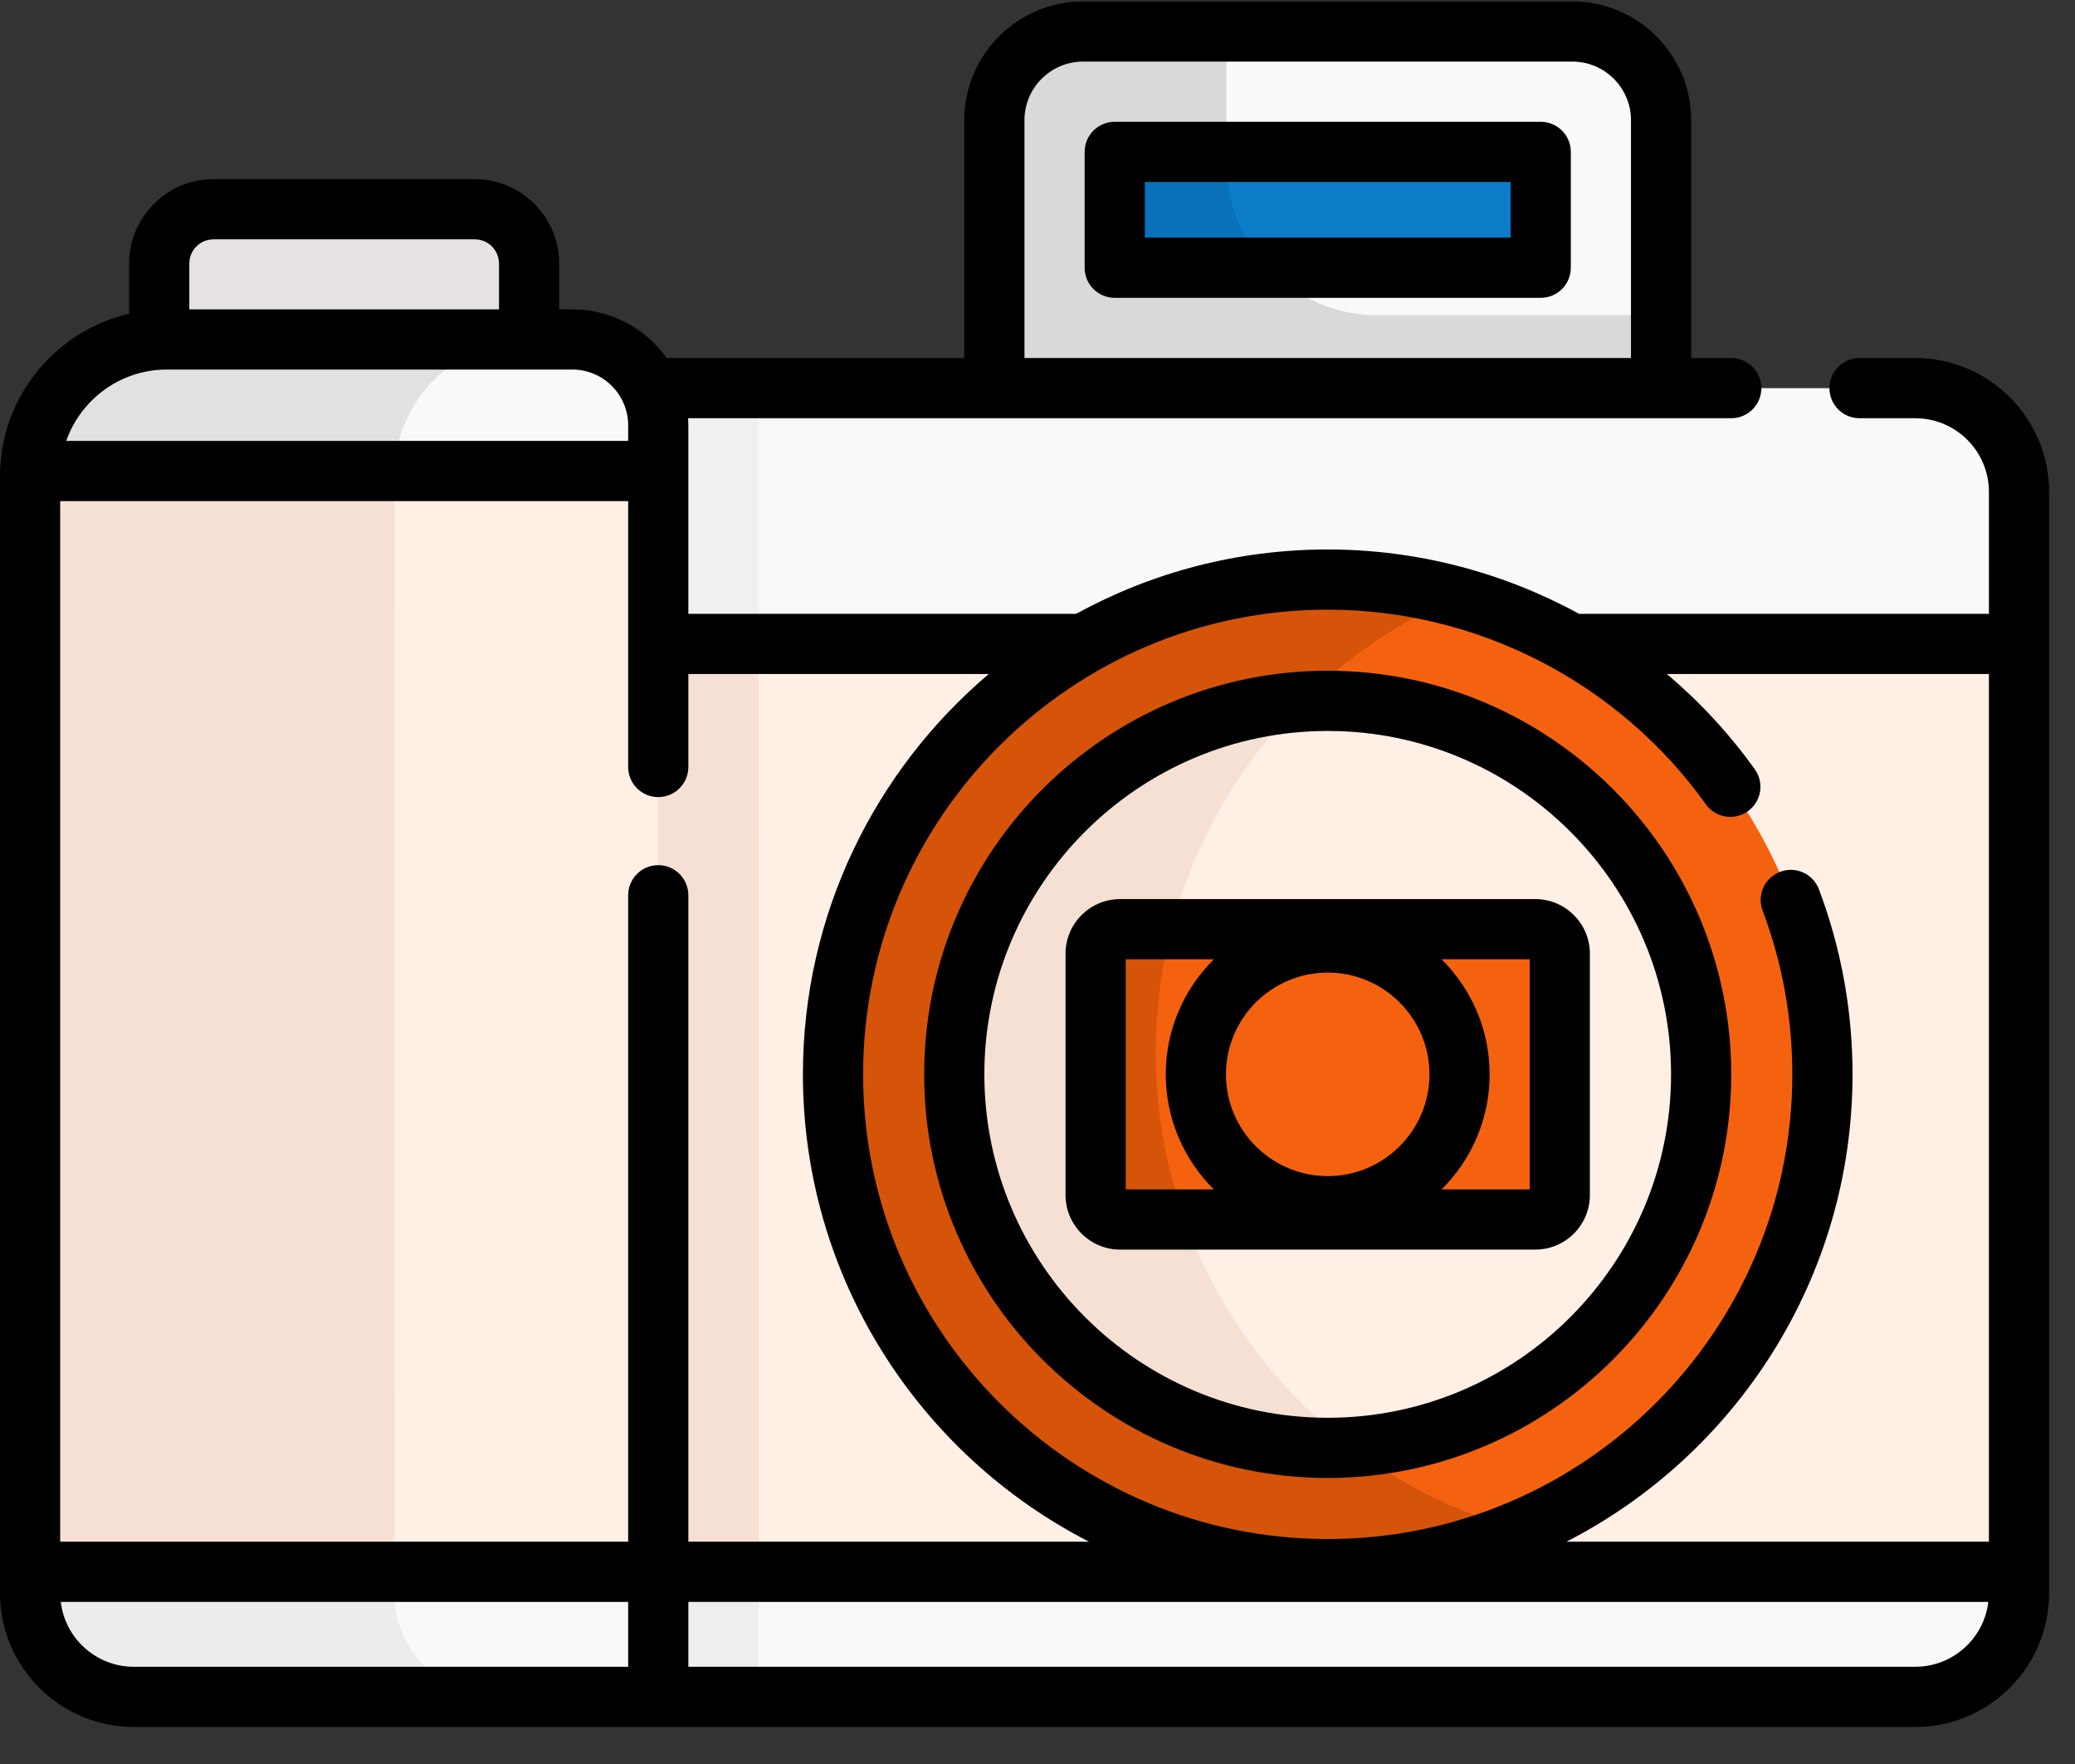 <?xml version="1.0" encoding="UTF-8"?>
<svg width="60px" height="51px" viewBox="0 0 60 51" version="1.1" xmlns="http://www.w3.org/2000/svg" xmlns:xlink="http://www.w3.org/1999/xlink">
    <rect x="0" y="0" width="60" height="51" fill="#333333" stroke="none"/>
    <title>camera</title>
    <g id="Page-1" stroke="none" stroke-width="1" fill="none" fill-rule="evenodd">
        <g id="approved-copy" transform="translate(-1079, -1308)" fill-rule="nonzero">
            <g id="camera" transform="translate(1079, 1308)">
                <g id="Group" transform="translate(0.812, 0.812)">
                    <g id="XMLID_172_" transform="translate(27.842, 0)" fill="#F9F9F9">
                        <path d="M19.377,13.194 L0.098,13.194 L0.098,2.663 C0.098,1.246 1.246,0.099 2.662,0.099 L16.812,0.099 C18.228,0.099 19.377,1.246 19.377,2.663 L19.377,13.194 Z" id="Path"></path>
                    </g>
                    <path d="M34.651,3.919 L34.651,0.099 L30.505,0.099 C29.089,0.099 27.941,1.247 27.941,2.663 L27.941,13.194 L47.219,13.194 L47.219,8.304 L39.035,8.304 C36.614,8.303 34.651,6.341 34.651,3.919 Z" id="Path" fill="#D9D9D9"></path>
                    <path d="M55.08,39.476 L16.557,39.476 L14.045,44.631 L14.045,48.247 L54.569,48.247 C56.226,48.247 57.568,46.905 57.568,45.248 L57.568,44.631 L55.08,39.476 Z" id="Path" fill="#F9F9F9"></path>
                    <path d="M54.569,10.41 L18.221,10.41 L17.981,10.419 L15.242,11.862 L15.242,22.877 L54.149,22.877 L57.568,17.805 L57.568,13.409 C57.568,11.752 56.226,10.41 54.569,10.41 Z" id="Path" fill="#F9F9F9"></path>
                    <polygon id="Path" fill="#EFEDEF" points="21.122 39.476 16.557 39.476 14.045 44.631 14.045 48.247 21.122 48.247"></polygon>
                    <polygon id="Path" fill="#FFEFE5" points="18.221 17.805 57.568 17.805 57.568 44.631 18.221 44.631"></polygon>
                    <g id="XMLID_158_" transform="translate(0, 3.48)">
                        <g id="Group" transform="translate(0, 1.74)">
                            <path d="M14.487,1.587 L14.487,5.522 L3.792,5.522 L3.792,1.587 C3.792,0.719 4.495,0.016 5.363,0.016 L12.916,0.016 C13.784,0.016 14.487,0.719 14.487,1.587 L14.487,1.587 Z" id="Path" fill="#E5E1E5"></path>
                            <path d="M16.492,34.389 L2.801,34.389 L0.058,39.411 L0.058,40.028 C0.058,41.685 1.4,43.027 3.057,43.027 L18.221,43.027 L18.221,39.411 L16.492,34.389 Z" id="Path" fill="#F9F9F9"></path>
                            <polygon id="Path" fill="#F1F0F0" points="21.122 5.189 18.221 5.189 17.981 5.198 15.242 6.642 15.242 17.656 21.122 17.656"></polygon>
                            <path d="M18.018,5.281 C17.638,4.399 16.761,3.782 15.739,3.782 L4.013,3.782 C1.879,3.782 0.14,5.471 0.06,7.585 L3.078,11.423 L16.338,11.423 L18.221,7.585 L18.221,6.265 C18.221,5.915 18.15,5.582 18.018,5.281 L18.018,5.281 Z" id="Path" fill="#F9F9F9"></path>
                            <polygon id="Path" fill="#F5E0D3" points="18.221 12.585 21.122 12.585 21.122 39.411 18.221 39.411"></polygon>
                            <path d="M18.221,12.585 L18.221,39.411 L0.058,39.411 L0.058,7.737 C0.058,7.686 0.059,7.635 0.06,7.585 L18.221,7.585 L18.221,12.585 Z" id="Path" fill="#FFEFE5"></path>
                            <path d="M10.59,7.737 C10.59,7.686 10.591,7.635 10.592,7.585 C10.672,5.471 12.411,3.782 14.545,3.782 L4.013,3.782 C1.879,3.782 0.14,5.471 0.06,7.585 L3.078,11.423 L10.59,11.423 L10.59,7.737 Z" id="Path" fill="#E2E0E0"></path>
                            <path d="M10.59,40.028 L10.59,39.411 L10.59,34.389 L2.801,34.389 L0.058,39.411 L0.058,40.028 C0.058,41.685 1.4,43.027 3.057,43.027 L13.589,43.027 C11.932,43.027 10.59,41.684 10.59,40.028 Z" id="Path" fill="#EDECEC"></path>
                            <path d="M10.59,7.737 C10.59,7.686 10.591,7.635 10.592,7.585 L0.06,7.585 C0.059,7.635 0.058,7.686 0.058,7.737 L0.058,39.411 L10.59,39.411 L10.59,7.737 Z" id="Path" fill="#F5E0D3"></path>
                        </g>
                        <g id="Group" transform="translate(23.202, 0)">
                            <path d="M21.438,14.325 C25.764,16.784 28.683,21.436 28.683,26.769 C28.683,34.669 22.278,41.073 14.378,41.073 C6.478,41.073 0.073,34.669 0.073,26.769 C0.073,21.436 2.992,16.784 7.318,14.325 C9.401,13.14 11.811,12.464 14.378,12.464 C16.945,12.464 19.355,13.14 21.438,14.325 Z" id="Path" fill="#F5620F"></path>
                            <path d="M9.407,26.144 C9.407,20.811 12.326,16.159 16.652,13.7 C17.132,13.427 17.63,13.182 18.143,12.965 C16.943,12.639 15.681,12.464 14.378,12.464 C11.811,12.464 9.401,13.14 7.318,14.325 C2.992,16.784 0.073,21.436 0.073,26.769 C0.073,34.669 6.478,41.073 14.378,41.073 C16.355,41.073 18.238,40.672 19.95,39.947 C13.875,38.296 9.407,32.742 9.407,26.144 L9.407,26.144 Z" id="Path" fill="#D55409"></path>
                            <path d="M25.176,26.769 C25.176,32.732 20.342,37.567 14.378,37.567 C8.414,37.567 3.579,32.732 3.579,26.769 C3.579,20.805 8.414,15.97 14.378,15.97 C20.342,15.97 25.176,20.805 25.176,26.769 Z" id="Path" fill="#FFEFE5"></path>
                            <path d="M3.579,26.769 C3.579,32.732 8.414,37.567 14.378,37.567 C14.613,37.567 14.845,37.559 15.076,37.544 C11.633,34.932 9.407,30.8 9.407,26.144 C9.407,22.177 11.023,18.587 13.631,15.996 C8.016,16.38 3.579,21.056 3.579,26.769 L3.579,26.769 Z" id="Path" fill="#F5E0D3"></path>
                            <path d="M20.38,30.965 L8.376,30.965 C7.985,30.965 7.668,30.649 7.668,30.258 L7.668,23.28 C7.668,22.889 7.985,22.572 8.376,22.572 L20.38,22.572 C20.771,22.572 21.088,22.889 21.088,23.28 L21.088,30.258 C21.088,30.649 20.771,30.965 20.38,30.965 Z" id="Path" fill="#F5620F"></path>
                            <path d="M9.857,22.572 L8.376,22.572 C7.985,22.572 7.668,22.889 7.668,23.28 L7.668,30.258 C7.668,30.648 7.985,30.965 8.376,30.965 L10.242,30.965 C9.702,29.459 9.407,27.836 9.407,26.144 C9.407,24.911 9.563,23.714 9.857,22.572 Z" id="Path" fill="#D55409"></path>
                            <path d="M18.19,26.769 C18.19,28.875 16.484,30.581 14.378,30.581 C12.273,30.581 10.565,28.875 10.565,26.769 C10.565,24.664 12.273,22.956 14.378,22.956 C16.484,22.956 18.19,24.664 18.19,26.769 Z" id="Path" fill="#F5620F"></path>
                            <path d="M8.219,3.238 L8.219,0.31 C8.219,0.193 8.314,0.099 8.43,0.099 L20.326,0.099 C20.443,0.099 20.537,0.193 20.537,0.31 L20.537,3.238 C20.537,3.355 20.443,3.449 20.326,3.449 L8.43,3.449 C8.314,3.449 8.219,3.355 8.219,3.238 Z" id="Path" fill="#0D7CC9"></path>
                            <path d="M8.43,3.449 L12.647,3.449 C11.905,2.664 11.449,1.605 11.449,0.439 L11.449,0.099 L8.43,0.099 C8.314,0.099 8.219,0.193 8.219,0.31 L8.219,3.238 C8.219,3.355 8.314,3.449 8.43,3.449 L8.43,3.449 Z" id="Path" fill="#0971B9"></path>
                        </g>
                    </g>
                </g>
                <g id="Group" fill="#000000">
                    <path d="M55.382,10.351 L53.769,10.351 C53.289,10.351 52.899,10.741 52.899,11.221 C52.899,11.702 53.289,12.092 53.769,12.092 L55.382,12.092 C56.556,12.092 57.511,13.046 57.511,14.22 L57.511,17.747 L45.66,17.747 C43.457,16.544 40.962,15.886 38.392,15.886 C35.758,15.886 33.279,16.561 31.117,17.747 L19.904,17.747 L19.904,12.297 C19.904,12.228 19.901,12.16 19.897,12.091 L50.061,12.091 C50.542,12.091 50.931,11.702 50.931,11.221 C50.931,10.741 50.542,10.351 50.061,10.351 L48.901,10.351 L48.901,3.475 C48.901,1.581 47.36,0.041 45.467,0.041 L31.317,0.041 C29.423,0.041 27.882,1.581 27.882,3.475 L27.882,10.351 L19.279,10.351 C18.67,9.501 17.674,8.944 16.551,8.944 L16.169,8.944 L16.169,7.62 C16.169,6.274 15.074,5.179 13.729,5.179 L6.175,5.179 C4.829,5.179 3.734,6.274 3.734,7.62 L3.734,9.07 C1.598,9.566 3.29718207e-15,11.483 3.29718207e-15,13.769 L3.29718207e-15,46.061 C3.29718207e-15,48.194 1.736,49.929 3.869,49.929 L55.382,49.929 C57.515,49.929 59.251,48.194 59.251,46.061 L59.251,14.22 C59.251,12.087 57.515,10.351 55.382,10.351 Z M29.623,3.475 C29.623,2.541 30.383,1.781 31.317,1.781 L45.467,1.781 C46.401,1.781 47.161,2.541 47.161,3.475 L47.161,10.351 L29.623,10.351 L29.623,3.475 Z M49.326,23.254 C49.605,23.645 50.149,23.735 50.54,23.455 C50.931,23.175 51.021,22.632 50.741,22.241 C50.004,21.211 49.147,20.289 48.199,19.487 L57.511,19.487 L57.511,44.573 L45.295,44.573 C50.201,42.056 53.567,36.944 53.567,31.061 C53.567,29.222 53.24,27.422 52.596,25.712 C52.426,25.262 51.925,25.035 51.475,25.205 C51.025,25.374 50.798,25.876 50.967,26.326 C51.537,27.839 51.826,29.432 51.826,31.061 C51.826,38.469 45.8,44.496 38.392,44.496 C30.984,44.496 24.957,38.469 24.957,31.061 C24.957,23.653 30.984,17.626 38.392,17.626 C42.718,17.626 46.805,19.73 49.326,23.254 Z M28.59,19.487 C25.305,22.273 23.217,26.427 23.217,31.061 C23.217,36.944 26.582,42.056 31.489,44.573 L19.904,44.573 L19.904,25.883 C19.904,25.402 19.514,25.013 19.034,25.013 C18.553,25.013 18.164,25.402 18.164,25.883 L18.164,44.573 L1.74,44.573 L1.74,14.488 L18.164,14.488 L18.164,22.175 C18.164,22.655 18.553,23.045 19.034,23.045 C19.514,23.045 19.904,22.655 19.904,22.175 L19.904,19.487 L28.59,19.487 Z M5.474,7.62 C5.474,7.233 5.789,6.919 6.175,6.919 L13.729,6.919 C14.115,6.919 14.429,7.233 14.429,7.62 L14.429,8.944 L5.474,8.944 L5.474,7.62 Z M4.824,10.684 L16.551,10.684 C17.44,10.684 18.164,11.408 18.164,12.297 L18.164,12.747 L1.915,12.747 C2.337,11.547 3.482,10.684 4.824,10.684 Z M3.869,48.189 C2.781,48.189 1.882,47.368 1.757,46.313 L18.164,46.313 L18.164,48.189 L3.869,48.189 Z M55.382,48.189 L19.904,48.189 L19.904,46.313 L57.494,46.313 C57.369,47.368 56.47,48.189 55.382,48.189 Z" id="Shape"></path>
                    <path d="M38.392,42.73 C44.826,42.73 50.06,37.495 50.06,31.061 C50.06,24.627 44.826,19.392 38.392,19.392 C31.958,19.392 26.723,24.627 26.723,31.061 C26.723,37.495 31.958,42.73 38.392,42.73 L38.392,42.73 Z M38.392,21.133 C43.866,21.133 48.32,25.587 48.32,31.061 C48.32,36.536 43.866,40.99 38.392,40.99 C32.917,40.99 28.463,36.536 28.463,31.061 C28.463,25.587 32.917,21.133 38.392,21.133 L38.392,21.133 Z" id="Shape"></path>
                    <path d="M32.39,36.128 L44.394,36.128 C45.264,36.128 45.972,35.42 45.972,34.55 L45.972,27.572 C45.972,26.702 45.264,25.994 44.394,25.994 L32.39,25.994 C31.519,25.994 30.811,26.702 30.811,27.572 L30.811,34.55 C30.811,35.42 31.519,36.128 32.39,36.128 Z M38.392,28.119 C40.014,28.119 41.334,29.439 41.334,31.061 C41.334,32.683 40.014,34.003 38.392,34.003 C36.769,34.003 35.449,32.683 35.449,31.061 C35.449,29.439 36.769,28.119 38.392,28.119 Z M44.232,34.388 L41.683,34.388 C42.541,33.539 43.074,32.361 43.074,31.061 C43.074,29.761 42.541,28.583 41.683,27.734 L44.232,27.734 L44.232,34.388 L44.232,34.388 Z M32.552,27.734 L35.1,27.734 C34.242,28.583 33.709,29.761 33.709,31.061 C33.709,32.361 34.242,33.539 35.1,34.388 L32.552,34.388 L32.552,27.734 L32.552,27.734 Z" id="Shape"></path>
                    <path d="M44.55,3.521 L32.233,3.521 C31.752,3.521 31.363,3.91 31.363,4.391 L31.363,7.741 C31.363,8.222 31.752,8.611 32.233,8.611 L44.551,8.611 C45.031,8.611 45.421,8.222 45.421,7.741 L45.421,4.391 C45.421,3.91 45.031,3.521 44.55,3.521 Z M43.68,6.871 L33.103,6.871 L33.103,5.261 L43.68,5.261 L43.68,6.871 Z" id="Shape"></path>
                </g>
            </g>
        </g>
    </g>
</svg>